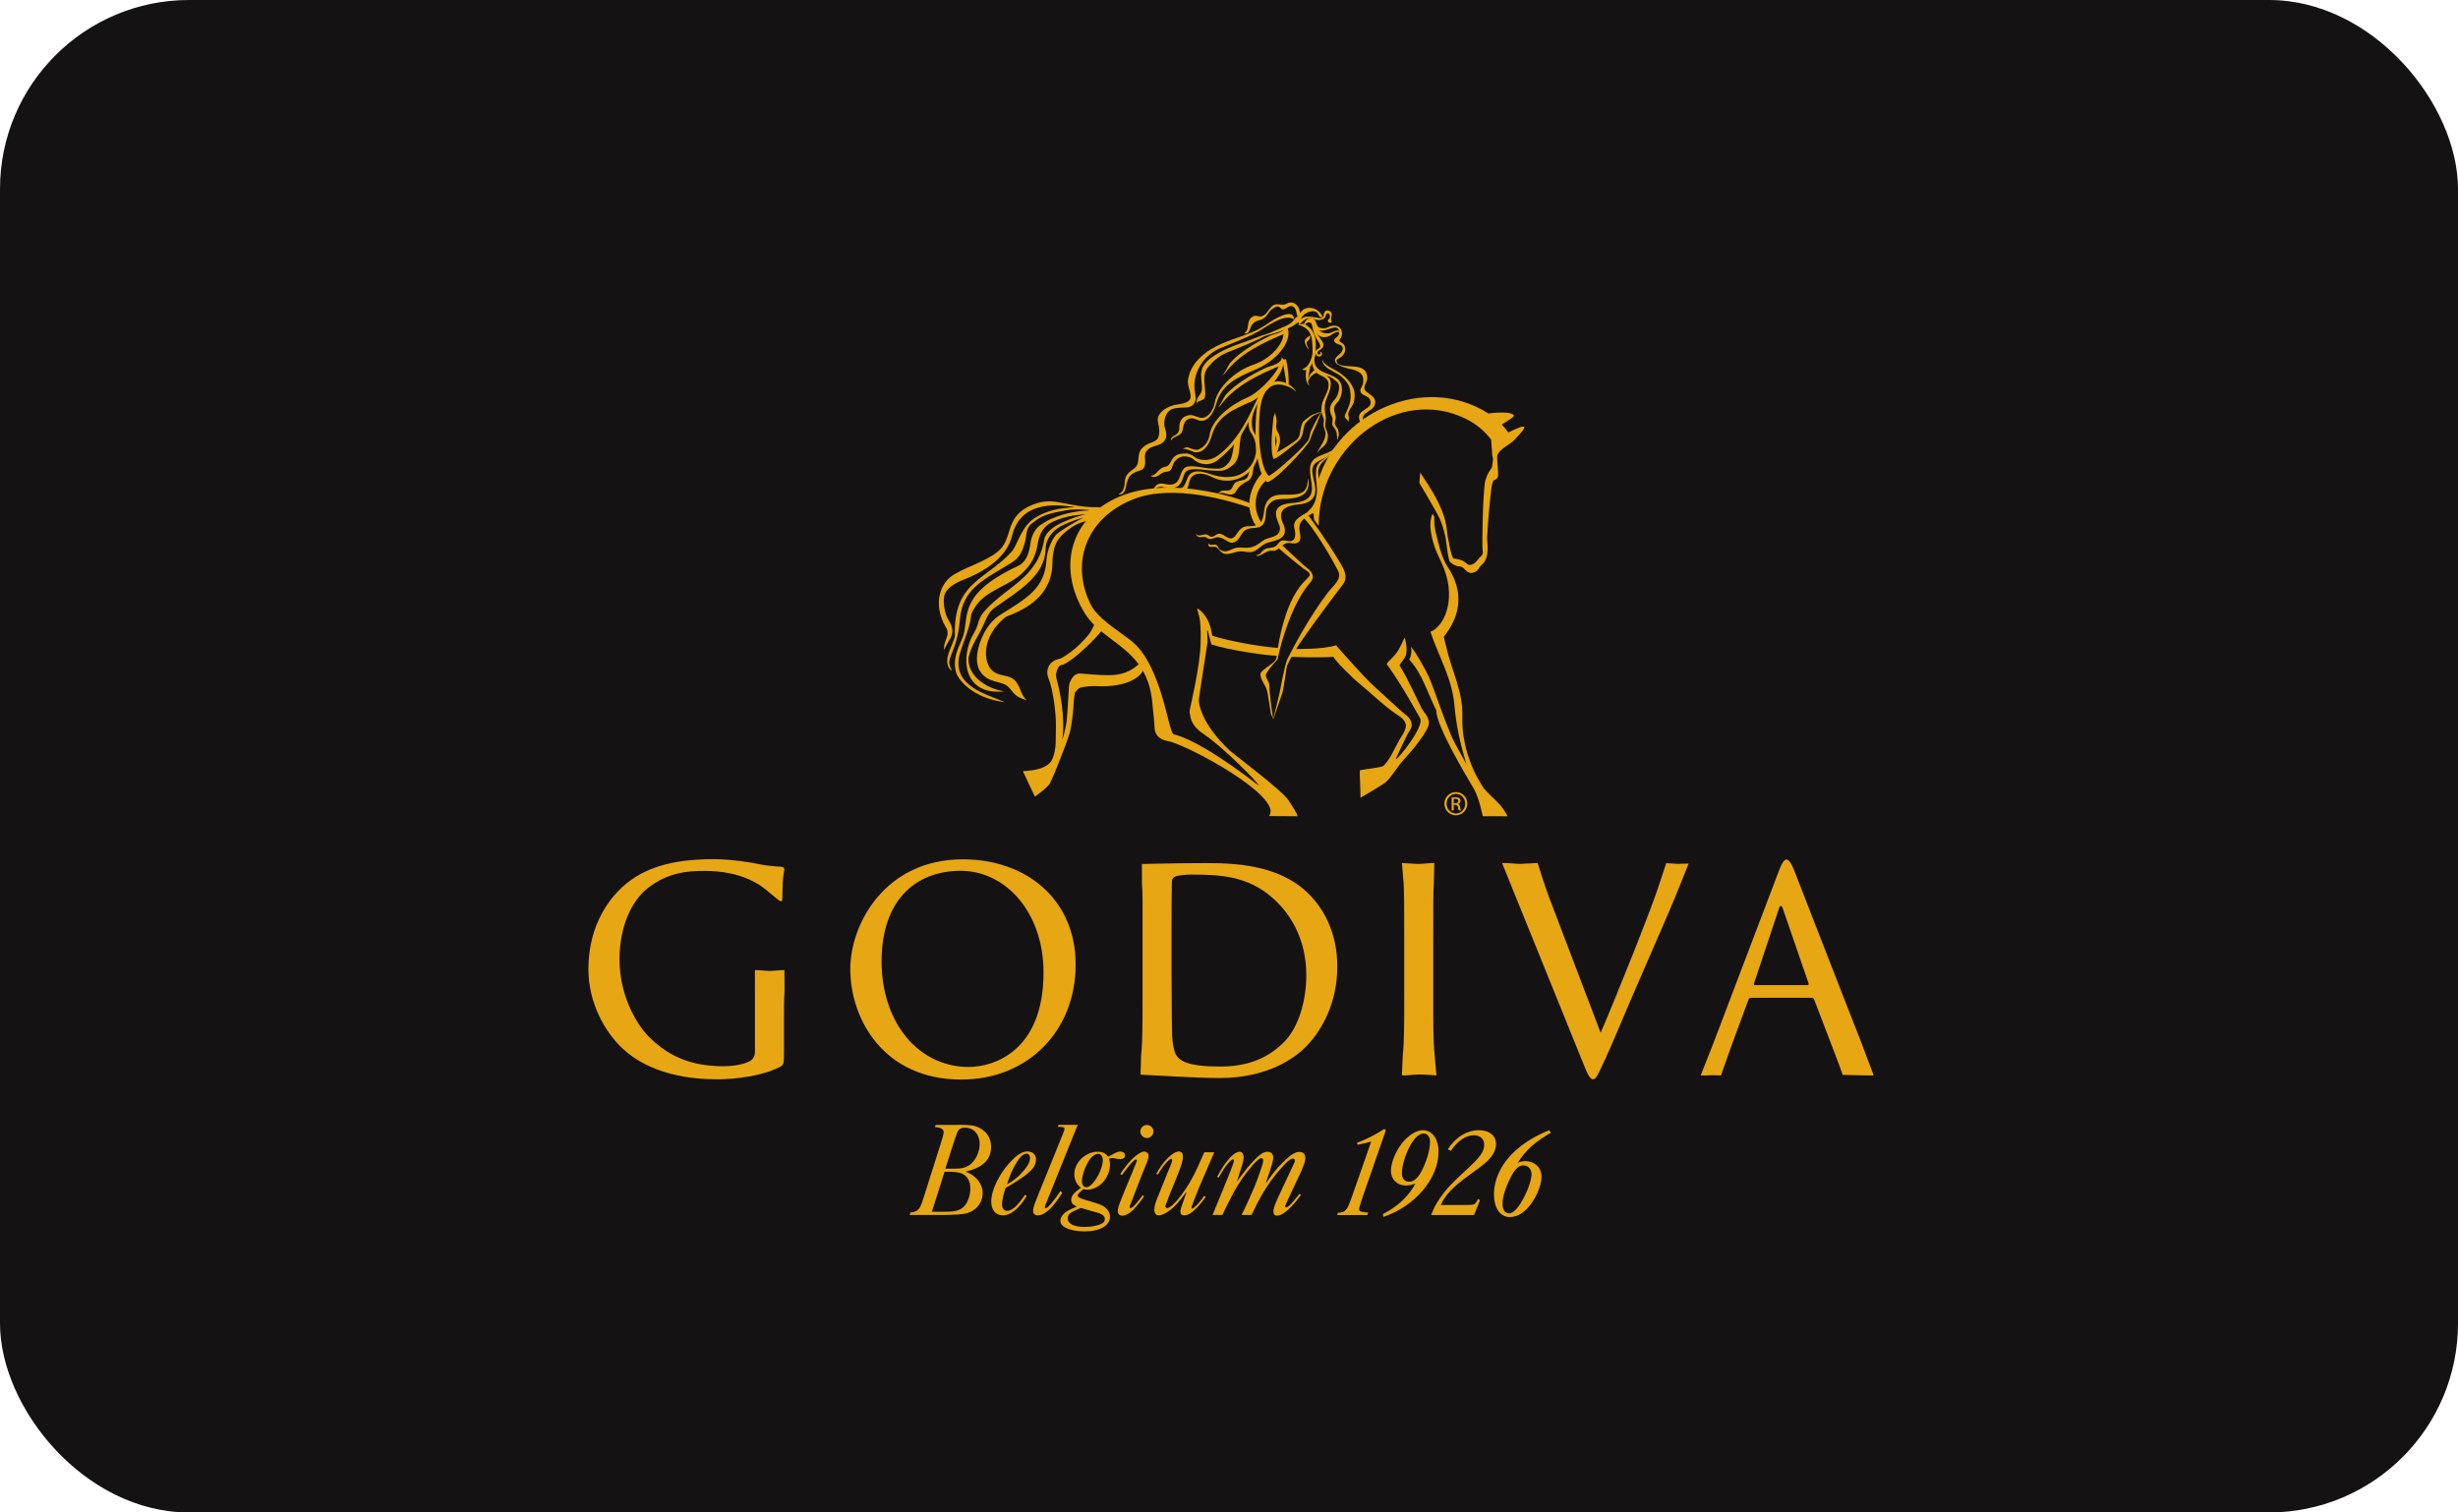<svg width="130" height="80" viewBox="0 0 130 80" fill="none" xmlns="http://www.w3.org/2000/svg">
<rect width="130" height="80" rx="10" fill="#141212"/>
<g clip-path="url(#clip0_3637_65)">
<path d="M50.585 59.499H50.799C51.328 59.499 51.535 59.528 51.77 59.642C52.177 59.828 52.42 60.206 52.42 60.664C52.42 61.313 51.992 61.75 51.149 61.95L51.07 61.971C51.62 62.178 51.97 62.614 51.97 63.1C51.97 63.672 51.577 64.108 50.97 64.207C50.77 64.235 50.606 64.25 50.263 64.258C50.12 64.265 49.985 64.265 49.906 64.265H48.113L48.149 64.139C48.528 64.082 48.627 64.007 48.785 63.543L48.828 63.407L48.85 63.343L49.779 60.414L49.8 60.336L49.843 60.2C49.886 60.057 49.908 59.951 49.908 59.886C49.908 59.708 49.741 59.636 49.447 59.615L49.486 59.501H50.586L50.585 59.499ZM49.285 64.096H49.871C50.493 64.096 50.756 64.05 50.992 63.807C51.192 63.6 51.32 63.222 51.32 62.857C51.32 62.464 51.142 62.172 50.842 62.064C50.685 62.007 50.478 61.979 50.171 61.979H49.957L49.286 64.096H49.285ZM50.4 61.816H50.514C50.85 61.816 51.077 61.771 51.299 61.607C51.606 61.371 51.813 60.935 51.813 60.506C51.813 59.991 51.488 59.646 51.045 59.646C50.846 59.646 50.713 59.706 50.635 59.884C50.606 59.949 50.578 60.027 50.513 60.22C50.477 60.334 50.435 60.441 50.406 60.541L49.999 61.816H50.4V61.816Z" fill="#E7A614"/>
<path d="M53.049 64.287C52.666 64.287 52.425 64.007 52.425 63.555C52.425 62.978 52.807 62.167 53.368 61.536C53.751 61.107 54.054 60.904 54.335 60.904C54.615 60.904 54.794 61.075 54.794 61.341C54.794 61.513 54.717 61.708 54.576 61.855C54.366 62.089 53.976 62.37 53.462 62.674C53.298 62.768 53.244 62.799 53.181 62.845C53.088 63.102 52.994 63.508 52.994 63.703C52.994 63.914 53.103 64.046 53.267 64.046C53.524 64.046 53.804 63.789 54.163 63.267L54.202 63.198L54.304 63.258C53.922 63.906 53.447 64.287 53.049 64.287H53.049ZM53.906 62.175C54.295 61.786 54.475 61.497 54.475 61.256C54.475 61.115 54.404 61.023 54.296 61.023C54.117 61.023 53.929 61.202 53.711 61.584C53.516 61.927 53.392 62.218 53.26 62.639C53.431 62.553 53.711 62.371 53.906 62.176L53.906 62.175Z" fill="#E7A614"/>
<path d="M55.34 63.609C55.34 63.609 55.255 63.809 55.26 63.862C55.262 63.886 55.283 63.908 55.307 63.908C55.408 63.908 55.682 63.593 56.049 63.055L56.081 63.008L56.18 63.084L56.157 63.131C55.697 63.864 55.276 64.286 54.866 64.286C54.726 64.286 54.639 64.186 54.639 64.045C54.639 63.943 54.678 63.788 54.741 63.632L54.959 63.078L56.201 60.014C56.287 59.803 56.303 59.74 56.303 59.71C56.303 59.632 56.248 59.608 56.022 59.601H55.945L55.984 59.5H56.998L55.343 63.609H55.34Z" fill="#E7A614"/>
<path d="M58.706 61.592C58.706 62.293 58.137 62.927 57.506 62.927C57.412 62.927 57.397 62.919 57.311 62.896L57.272 62.926C57.093 63.074 56.999 63.156 56.999 63.23C56.999 63.326 57.085 63.37 57.42 63.473L57.794 63.584C58.254 63.716 58.441 63.82 58.582 64.004C58.659 64.1 58.706 64.226 58.706 64.351C58.706 64.823 58.185 65.134 57.366 65.134C56.61 65.134 56.08 64.905 56.08 64.573C56.08 64.373 56.263 64.13 56.598 63.975L56.862 63.857C56.886 63.85 56.91 63.835 56.948 63.82C56.714 63.709 56.657 63.624 56.657 63.453C56.657 63.24 56.812 63.082 57.17 62.824C56.952 62.668 56.819 62.403 56.819 62.114C56.819 61.487 57.412 60.919 58.058 60.919C58.308 60.919 58.487 61 58.596 61.177C58.705 61.14 58.721 61.14 58.885 61.037C59.033 60.948 59.142 60.911 59.259 60.911C59.399 60.911 59.5 60.993 59.5 61.118C59.5 61.236 59.407 61.31 59.251 61.31C59.181 61.31 59.134 61.302 58.993 61.281C58.9 61.258 58.846 61.252 58.815 61.252C58.76 61.252 58.713 61.266 58.651 61.289C58.698 61.406 58.705 61.458 58.705 61.591L58.706 61.592ZM56.991 63.966C56.586 64.141 56.469 64.251 56.469 64.445C56.469 64.73 56.797 64.898 57.357 64.898C57.622 64.898 57.926 64.853 58.121 64.788C58.332 64.716 58.433 64.62 58.433 64.477C58.433 64.335 58.309 64.219 58.036 64.141L57.647 64.031L57.241 63.915C57.194 63.901 57.171 63.895 57.164 63.895C57.157 63.895 57.078 63.927 56.993 63.966H56.991ZM58.075 61.036C57.917 61.036 57.751 61.158 57.608 61.367C57.397 61.69 57.224 62.179 57.224 62.473C57.224 62.674 57.315 62.796 57.458 62.796C57.594 62.796 57.752 62.667 57.925 62.422C58.158 62.092 58.324 61.654 58.324 61.373C58.324 61.158 58.234 61.035 58.076 61.035L58.075 61.036Z" fill="#E7A614"/>
<path d="M59.989 63.933C59.747 64.19 59.532 64.303 59.352 64.303C59.212 64.303 59.118 64.21 59.118 64.062C59.118 63.961 59.165 63.781 59.235 63.602L59.289 63.462L59.36 63.283L60.067 61.565L60.098 61.486C60.121 61.432 60.129 61.393 60.129 61.377C60.129 61.354 60.106 61.33 60.082 61.33C60.036 61.33 59.977 61.369 59.829 61.533C59.665 61.712 59.471 61.963 59.346 62.149L59.25 62.099C59.678 61.428 60.224 60.914 60.512 60.914C60.645 60.914 60.746 61.007 60.746 61.14C60.746 61.218 60.73 61.28 60.684 61.42C60.653 61.498 60.583 61.685 60.528 61.81C60.489 61.903 60.466 61.966 60.458 61.974L59.803 63.665L59.78 63.728C59.741 63.828 59.746 63.834 59.746 63.857C59.746 63.888 59.763 63.904 59.786 63.904C59.848 63.904 59.929 63.852 60.131 63.611C60.272 63.432 60.365 63.322 60.435 63.222L60.512 63.276C60.396 63.455 60.198 63.708 59.987 63.935L59.989 63.933ZM60.662 60.196C60.475 60.196 60.311 60.041 60.311 59.853C60.311 59.665 60.467 59.502 60.654 59.502C60.841 59.502 61.005 59.657 61.005 59.845C61.005 60.033 60.849 60.196 60.662 60.196Z" fill="#E7A614"/>
<path d="M63.412 62.822C63.404 62.846 63.381 62.908 63.342 63.001L63.155 63.477C63.069 63.68 63.022 63.836 63.022 63.882C63.022 63.914 63.038 63.929 63.053 63.929C63.101 63.929 63.248 63.804 63.404 63.625C63.498 63.517 63.583 63.4 63.685 63.259L63.77 63.298C63.677 63.454 63.467 63.712 63.303 63.883C63.03 64.164 62.82 64.288 62.625 64.288C62.5 64.288 62.43 64.218 62.43 64.094C62.43 64.031 62.431 63.982 62.516 63.75C62.516 63.75 62.734 63.119 62.742 63.088L62.757 63.033C62.586 63.267 62.336 63.579 62.219 63.704C61.899 64.046 61.51 64.288 61.284 64.288C61.136 64.288 61.05 64.17 61.05 63.984C61.05 63.828 61.105 63.625 61.221 63.345L61.3 63.15L61.713 62.121L61.783 61.95L61.893 61.692C61.97 61.482 61.994 61.42 61.994 61.365C61.994 61.326 61.971 61.295 61.94 61.295C61.894 61.295 61.831 61.342 61.722 61.46C61.582 61.607 61.457 61.772 61.356 61.935L61.27 62.083C61.27 62.083 61.254 62.099 61.239 62.123L61.153 62.091C61.52 61.413 62.034 60.907 62.353 60.907C62.493 60.907 62.563 61.008 62.563 61.188C62.563 61.368 62.493 61.624 62.345 61.983L62.306 62.092L61.815 63.3L61.761 63.456L61.683 63.651C61.643 63.76 61.634 63.76 61.634 63.806C61.634 63.86 61.673 63.9 61.727 63.9C62.032 63.9 62.851 62.831 63.319 61.788L63.693 60.946H64.223L63.412 62.824V62.822Z" fill="#E7A614"/>
<path d="M68.813 63.188C68.634 63.453 68.408 63.718 68.158 63.959C67.917 64.186 67.707 64.302 67.535 64.302C67.41 64.302 67.348 64.225 67.348 64.085C67.348 63.999 67.371 63.882 67.426 63.734C67.449 63.672 67.456 63.656 67.535 63.477C67.574 63.383 67.582 63.36 67.597 63.336L68.33 61.77L68.392 61.637C68.471 61.473 68.484 61.438 68.484 61.391C68.484 61.322 68.445 61.282 68.376 61.282C68.282 61.282 68.157 61.368 67.946 61.586C67.3 62.272 66.802 62.986 66.312 64.022C66.226 64.194 66.218 64.21 66.195 64.265H65.665C65.758 64.078 65.837 63.922 66.085 63.376C66.288 62.931 66.397 62.659 66.514 62.347C66.74 61.716 66.809 61.517 66.809 61.384C66.809 61.313 66.762 61.259 66.708 61.259C66.615 61.259 66.459 61.392 66.233 61.656C65.85 62.093 65.548 62.518 65.229 63.103C65.167 63.228 65.082 63.392 64.941 63.664C64.785 63.976 64.715 64.116 64.652 64.265H64.13L64.675 62.939C64.691 62.9 64.715 62.846 64.753 62.744C64.932 62.324 65.081 61.942 65.174 61.692C65.237 61.521 65.258 61.439 65.258 61.377C65.258 61.346 65.243 61.322 65.212 61.322C65.095 61.322 64.777 61.7 64.457 62.285L64.372 62.254L64.387 62.222C64.792 61.435 65.268 60.921 65.564 60.921C65.688 60.921 65.774 61.03 65.774 61.209C65.774 61.31 65.758 61.381 65.719 61.544C65.688 61.66 65.602 61.926 65.548 62.082L65.464 62.355C65.456 62.37 65.44 62.425 65.417 62.511C65.464 62.441 65.496 62.393 65.504 62.378L65.751 62.059C65.977 61.731 66.421 61.248 66.639 61.084C66.795 60.967 66.911 60.921 67.029 60.921C67.216 60.921 67.341 61.038 67.341 61.217C67.341 61.31 67.317 61.412 67.27 61.598C67.215 61.785 67.13 62.05 67.036 62.308C66.934 62.589 66.983 62.479 66.952 62.589L67.061 62.433C67.459 61.856 67.707 61.615 68.066 61.279C68.315 61.046 68.541 60.928 68.72 60.928C68.915 60.928 69.039 61.046 69.039 61.24C69.039 61.349 69.001 61.52 68.93 61.676L68.852 61.871C68.836 61.918 68.821 61.957 68.813 61.973L68.065 63.563L68.018 63.672C67.948 63.821 67.972 63.779 67.972 63.818C67.972 63.841 67.995 63.865 68.019 63.865C68.113 63.865 68.315 63.68 68.681 63.206L68.72 63.15L68.814 63.19L68.813 63.188Z" fill="#E7A614"/>
<path d="M72.09 63.259C72.043 63.401 72.006 63.506 71.99 63.558L71.906 63.819C71.89 63.88 71.881 63.926 71.881 63.963C71.881 64.083 71.995 64.11 72.361 64.14L72.318 64.269H70.722L70.761 64.149C71.173 64.118 71.233 64.067 71.531 63.214L72.523 60.377C72.523 60.377 72.383 60.417 72.273 60.449C72.164 60.482 71.791 60.551 71.791 60.551L71.775 60.445C72.257 60.266 72.731 60.026 73.219 59.713L73.295 59.788L72.089 63.258L72.09 63.259Z" fill="#E7A614"/>
<path d="M74.341 62.705C73.898 62.705 73.563 62.376 73.563 61.935C73.563 61.457 73.868 60.761 74.272 60.327C74.601 59.976 74.953 59.781 75.25 59.781C75.746 59.781 76.082 60.237 76.082 60.918C76.082 62.339 74.845 63.797 73.173 64.365L73.137 64.217C73.893 63.836 74.487 63.304 74.861 62.6C74.67 62.676 74.524 62.705 74.341 62.705ZM75.289 59.958C75.075 59.958 74.846 60.154 74.617 60.532C74.357 60.969 74.144 61.654 74.144 62.047C74.144 62.338 74.281 62.505 74.525 62.505C74.785 62.505 74.991 62.324 75.197 61.923C75.458 61.406 75.633 60.816 75.633 60.386C75.633 60.124 75.496 59.957 75.289 59.957V59.958Z" fill="#E7A614"/>
<path d="M77.428 63.737H77.588C77.992 63.737 78.038 63.708 78.161 63.424L78.275 63.476L77.962 64.269H75.694C75.809 63.939 75.954 63.663 76.182 63.334C76.511 62.87 76.831 62.534 77.619 61.816C78.29 61.202 78.497 60.903 78.497 60.544C78.497 60.222 78.264 60.05 77.95 60.05C77.516 60.05 77.098 60.337 76.732 60.876L76.572 60.791C76.993 60.141 77.596 59.781 78.222 59.781C78.757 59.781 79.123 60.066 79.123 60.499C79.123 60.739 79.023 61.007 78.848 61.21C78.634 61.472 78.482 61.599 77.749 62.123C76.755 62.84 76.423 63.245 76.201 63.738H77.428V63.737Z" fill="#E7A614"/>
<path d="M80.268 61.509C80.397 61.449 80.519 61.418 80.665 61.418C81.169 61.418 81.53 61.767 81.53 62.238C81.53 62.708 81.221 63.445 80.785 63.908C80.464 64.253 80.153 64.373 79.84 64.373C79.344 64.373 79.014 63.901 79.014 63.169C79.014 62.309 79.473 61.426 80.26 60.767C80.718 60.379 81.268 60.05 81.94 59.78L82.025 59.915C81.207 60.386 80.718 60.805 80.268 61.508V61.509ZM80.573 61.642C80.329 61.642 80.122 61.836 79.917 62.239C79.627 62.8 79.466 63.31 79.466 63.677C79.466 63.993 79.596 64.181 79.818 64.181C80.016 64.181 80.268 63.936 80.519 63.484C80.794 63.002 81.001 62.412 81.001 62.111C81.001 61.837 80.817 61.643 80.573 61.643V61.642Z" fill="#E7A614"/>
<path fill-rule="evenodd" clip-rule="evenodd" d="M50.922 45.453C54.264 45.453 56.89 47.563 56.89 51.023C56.89 54.484 54.413 57.102 50.834 57.102C46.765 57.102 44.971 53.935 44.971 51.261C44.971 48.856 46.822 45.453 50.922 45.453M51.236 56.436C52.573 56.436 55.188 55.588 55.191 51.442C55.193 48.237 53.166 46.061 50.817 46.061C48.338 46.061 46.627 47.709 46.626 50.845C46.622 54.07 48.561 56.436 51.236 56.436Z" fill="#E7A614"/>
<path fill-rule="evenodd" clip-rule="evenodd" d="M60.354 55.802C60.428 55.175 60.428 54.003 60.428 52.577V49.965C60.428 47.644 60.44 47.23 60.399 46.755L60.392 45.699C60.571 45.699 62.312 45.656 63.205 45.656C64.674 45.656 67.519 45.52 69.284 47.349C70.029 48.122 70.728 49.355 70.728 51.122C70.728 52.994 69.957 54.435 69.122 55.312C68.484 55.981 67.019 57.022 64.494 57.022C63.217 57.022 60.471 56.843 60.322 56.843L60.353 55.803M61.963 51.568C61.963 53.142 61.981 54.508 61.992 54.789C62.009 55.162 62.096 55.656 62.216 55.821C62.406 56.105 62.786 56.414 64.539 56.414C65.922 56.414 67.022 56.011 67.895 55.134C68.671 54.376 69.087 52.95 69.087 51.584C69.087 49.697 68.27 48.477 67.663 47.839C66.261 46.366 64.745 46.26 62.977 46.26C62.682 46.26 62.276 46.306 62.157 46.365C62.025 46.425 61.981 46.502 61.981 46.661C61.962 47.167 61.962 48.584 61.962 49.727V51.568L61.963 51.568Z" fill="#E7A614"/>
<path fill-rule="evenodd" clip-rule="evenodd" d="M74.193 55.796C74.268 55.171 74.268 53.998 74.268 52.572V49.959C74.268 47.64 74.264 47.225 74.236 46.749L74.147 45.651C74.354 45.652 74.73 45.695 75.037 45.696C75.259 45.696 75.68 45.638 75.859 45.651L75.833 46.749C75.804 47.225 75.804 47.64 75.804 49.959V52.572C75.804 53.998 75.799 55.171 75.877 55.796L75.972 56.88C75.65 56.871 75.47 56.831 75.038 56.837C74.646 56.841 74.409 56.902 74.143 56.88L74.193 55.796H74.193Z" fill="#E7A614"/>
<path fill-rule="evenodd" clip-rule="evenodd" d="M39.929 53.094C39.929 51.89 39.927 51.311 39.927 51.311C40.179 51.309 40.415 51.352 40.696 51.356C40.93 51.357 41.236 51.31 41.487 51.311L41.494 52.411C41.464 52.885 41.464 53.333 41.464 53.955V55.62C41.464 56.288 41.448 56.319 41.271 56.423C40.318 56.927 38.84 57.086 37.976 57.09C36.563 57.098 34.377 56.844 32.889 55.426C32.021 54.596 31.123 53.088 31.12 51.268C31.116 48.89 32.295 47.211 33.617 46.382C34.954 45.548 36.611 45.444 37.755 45.444C38.691 45.444 39.818 45.636 40.098 45.699C40.411 45.772 40.93 45.829 41.304 45.843C41.452 45.859 41.481 45.919 41.481 45.978C41.481 46.188 41.392 46.083 41.377 47.576C41.374 47.739 41.223 47.672 41.032 47.489C41.032 47.489 40.834 47.339 40.693 47.213C40.192 46.761 39.182 46.066 37.262 46.066C36.328 46.066 35.321 46.153 34.263 46.975C33.398 47.65 32.766 49.009 32.766 50.748C32.766 52.842 33.819 54.356 34.34 54.864C35.514 56.008 36.69 56.357 38.082 56.396C38.617 56.411 39.283 56.332 39.633 56.142C39.826 56.034 39.929 55.875 39.929 55.621V53.094V53.094Z" fill="#E7A614"/>
<path fill-rule="evenodd" clip-rule="evenodd" d="M88.125 45.651C88.223 45.663 88.591 45.694 88.769 45.694C88.857 45.694 88.876 45.679 89.31 45.679L88.606 47.432C88.44 47.848 87.671 49.619 86.869 51.456C85.925 53.609 85.267 55.232 84.926 55.961C84.511 56.851 84.419 57.086 84.267 57.087C84.087 57.091 83.989 56.879 83.702 56.167L80.014 47.061L79.444 45.649C79.719 45.638 80.21 45.695 80.39 45.695C80.541 45.695 81.141 45.652 81.324 45.649C81.324 45.649 81.707 46.884 81.929 47.461L84.656 54.629C85.519 52.638 87.409 47.892 87.738 46.823C87.811 46.601 88.125 45.652 88.125 45.652V45.651Z" fill="#E7A614"/>
<path fill-rule="evenodd" clip-rule="evenodd" d="M97.24 56.248L95.947 52.864C95.917 52.804 95.885 52.776 95.811 52.776H92.617C92.542 52.776 92.497 52.819 92.468 52.894L91.597 55.252C91.466 55.624 91.02 56.885 91.02 56.885C91.02 56.885 90.721 56.872 90.557 56.872C90.393 56.872 90.119 56.902 89.946 56.885L90.591 55.252L94.091 46.044C94.27 45.555 94.398 45.465 94.487 45.465C94.576 45.465 94.712 45.572 94.89 46.033C95.114 46.599 97.468 52.678 98.365 54.943L99.099 56.885C98.879 56.885 98.484 56.885 97.456 56.855L97.241 56.248M95.59 52.107C95.66 52.107 95.66 52.062 95.651 52.003L94.271 48.003C94.213 47.887 94.169 47.887 94.104 48.003L92.772 52.003C92.74 52.078 92.772 52.107 92.815 52.107H95.59Z" fill="#E7A614"/>
<path d="M69.644 19.503C69.409 19.624 69.229 19.839 69.188 20.087C69.196 19.896 69.247 19.668 69.281 19.464C69.284 19.445 69.285 19.428 69.287 19.41C69.498 19.149 69.578 18.712 69.579 18.6C69.591 18.193 69.707 17.503 68.96 17.128L68.615 17.162C69.477 17.392 69.388 17.995 69.42 18.556C69.435 18.784 69.309 19.176 69.126 19.371C69.109 19.39 68.883 19.55 68.866 19.548C68.906 19.551 68.982 19.601 69.083 19.568C69.033 19.937 69.045 20.255 69.29 20.453C69.214 20.393 69.189 20.289 69.185 20.161C69.296 19.86 69.572 19.696 69.882 19.645C69.847 19.63 69.674 19.545 69.643 19.503H69.644Z" fill="#E7A614"/>
<path d="M66.719 27.648C66.682 27.593 66.648 27.537 66.62 27.479C66.176 26.649 66.493 25.733 67.053 25.351L66.779 25.015C66.428 25.316 65.579 26.612 66.462 27.863C66.508 27.849 66.616 27.805 66.719 27.648H66.719Z" fill="#E7A614"/>
<path d="M67.753 28.781C67.816 28.842 67.882 28.903 67.944 28.962C68.267 29.27 68.596 29.574 68.926 29.874C69.119 30.047 69.48 30.254 69.429 30.564C69.404 30.721 69.276 30.831 69.181 30.951C69.082 31.078 68.986 31.214 68.898 31.352C68.542 31.91 68.277 32.524 68.056 33.146C67.867 33.682 67.706 34.23 67.59 34.785C67.583 34.824 67.583 34.877 67.552 34.905C67.529 34.926 67.365 35.099 67.308 35.168C67.199 35.301 67.087 35.437 66.995 35.583C66.993 35.589 66.99 35.593 66.986 35.598C66.85 35.837 67.129 35.985 67.135 36.259C67.139 36.417 67.153 36.574 67.166 36.732C67.187 36.947 67.212 37.165 67.241 37.38C67.254 37.488 67.272 37.594 67.287 37.701C67.296 37.751 67.305 37.8 67.312 37.849C67.317 37.872 67.321 37.895 67.326 37.919C67.327 37.93 67.33 37.974 67.341 37.979C67.365 37.99 67.37 37.907 67.375 37.891C67.384 37.855 67.391 37.819 67.4 37.782C67.423 37.686 67.447 37.59 67.47 37.495C67.531 37.253 67.592 37.013 67.647 36.769C67.669 36.671 67.69 36.572 67.71 36.472C67.831 35.828 67.984 35.075 68.094 34.852C68.15 34.744 68.203 34.636 68.259 34.53C68.645 33.781 69.065 33.048 69.526 32.343C69.758 31.986 70.004 31.636 70.261 31.299C70.467 31.035 70.923 30.68 70.813 30.304C70.794 30.235 70.749 30.165 70.718 30.101C70.63 29.923 70.533 29.748 70.436 29.576C70.116 29.011 69.769 28.459 69.393 27.929C69.26 27.737 69.082 27.548 68.922 27.354C68.922 27.352 69.166 27.213 69.175 27.225C69.569 27.762 69.95 28.311 70.314 28.87C70.521 29.186 70.721 29.502 70.913 29.827C71.111 30.166 71.295 30.535 71.037 30.894C70.901 31.086 70.751 31.27 70.609 31.457C70.228 31.965 69.846 32.477 69.475 32.995C68.974 33.699 68.42 34.423 68.07 35.218C68.04 35.289 67.898 36.422 67.819 36.659C67.781 36.781 67.737 36.903 67.694 37.023C67.627 37.213 67.561 37.403 67.496 37.594C67.466 37.679 67.438 37.764 67.412 37.851C67.4 37.885 67.391 37.923 67.379 37.957C67.375 37.971 67.368 38.019 67.353 38.025C67.35 38.029 67.342 38.025 67.336 38.014C67.326 38.002 67.321 37.985 67.316 37.971C67.3 37.937 67.284 37.904 67.27 37.871C67.247 37.821 67.214 37.764 67.208 37.708C67.186 37.529 67.054 36.701 67.009 36.525C66.946 36.257 66.615 35.897 66.673 35.621C66.715 35.421 67.403 35.078 67.476 34.893C67.552 34.697 67.555 34.47 67.588 34.263C67.654 33.861 67.674 33.727 67.774 33.333C67.972 32.534 68.245 31.71 68.74 31.041C68.879 30.854 69.051 30.691 69.21 30.519C69.398 30.315 69.107 30.206 68.948 30.083C68.756 29.935 68.567 29.783 68.378 29.629C68.107 29.41 67.839 29.186 67.577 28.958L67.751 28.779L67.753 28.781Z" fill="#E7A614"/>
<path d="M75.938 28.175C75.814 27.668 75.874 27.287 75.854 27.303C75.809 27.339 75.786 27.12 75.759 27.181C75.681 27.366 75.616 27.661 75.671 28.068C75.751 28.68 75.949 29.166 76.212 29.705C77.099 31.53 76.444 33.099 75.655 33.421C76.068 34.672 76.79 35.867 76.914 37.233C77.03 38.537 77.253 39.373 77.557 40.431C77.32 39.957 76.962 39.401 76.742 38.879C76.144 37.472 75.755 36.09 75.434 35.524C75.209 35.128 74.922 34.55 74.625 34.215C74.684 34.524 74.604 34.786 74.528 34.883C75.223 35.628 75.509 36.674 75.966 37.584C75.95 38.394 77.59 41.111 77.942 41.708C78.234 42.201 78.42 43.174 78.42 43.174C78.42 43.174 79.717 43.178 79.735 43.176C79.709 43.09 79.447 42.699 79.339 42.576C79.171 42.385 78.581 41.849 78.47 41.686C78.241 41.347 78.045 40.987 77.886 40.614C77.525 39.779 77.308 38.821 77.341 37.91C77.387 36.581 76.772 35.48 76.494 34.23C76.454 34.049 76.357 33.687 76.357 33.687C76.787 33.131 77.754 31.774 76.553 29.964C76.244 29.498 76.084 28.772 75.938 28.174L75.938 28.175Z" fill="#E7A614"/>
<path d="M80.103 23.259C80.189 23.162 80.659 22.697 80.619 22.596C80.576 22.493 80.179 22.675 79.776 22.873C79.652 22.715 79.52 22.552 79.452 22.48C79.445 22.47 79.435 22.462 79.428 22.453C79.773 22.247 80.077 22.05 80.069 21.993C80.037 21.801 79.377 21.784 78.719 21.87C75.322 19.706 70.672 21.844 69.672 25.576C69.639 25.69 69.709 26.139 69.694 26.259C69.65 26.725 69.221 27.114 69.221 27.115C69.249 27.134 69.476 27.159 69.476 27.168C69.477 27.373 69.481 27.284 69.504 27.496C69.526 27.53 69.747 27.823 69.747 27.814C69.745 27.684 69.749 27.556 69.756 27.428C69.988 23.451 74.006 20.443 77.504 22.142C78.092 22.426 78.534 22.821 78.871 23.26C78.848 23.231 78.939 24.068 78.914 24.039C79.005 24.363 78.95 24.314 78.914 24.675C78.901 24.815 78.707 24.898 78.559 25.413C78.427 25.883 78.372 28.944 78.414 29.114C78.472 29.374 78.327 29.392 78.19 29.566C78.082 29.708 77.964 29.841 77.778 29.877C77.512 29.928 77.629 29.627 76.876 29.539C76.765 29.526 76.545 28.314 76.53 28.097C76.425 26.675 75.176 25.194 75.121 24.978C75.119 24.975 75.061 25.522 75.071 25.545C75.165 25.706 76.028 27.166 76.138 27.415C76.278 27.734 76.372 28.066 76.447 28.406C76.488 28.592 76.585 29.632 76.695 29.732C76.867 29.889 77.056 29.959 77.271 29.974C77.421 29.985 77.563 30.325 77.816 30.305C78.192 30.276 78.224 29.985 78.341 29.897C78.832 29.522 78.643 28.708 78.652 28.45C78.683 27.606 78.845 26.037 78.879 25.819C78.988 25.158 79.062 25.517 79.209 25.251C79.296 25.099 79.121 24.128 79.209 24.05C79.296 23.765 79.895 23.489 80.102 23.261L80.103 23.259Z" fill="#E7A614"/>
<path d="M63.281 21.375C63.299 21.223 63.5 21.204 63.601 21.152C63.762 21.067 63.742 20.93 63.742 20.761C63.737 20.347 63.582 19.841 63.857 19.477C64.125 19.122 64.48 18.82 64.894 18.648C65.474 18.409 66.058 18.182 66.624 17.915C66.74 17.86 66.832 17.792 66.952 17.756C67.091 17.715 67.233 17.676 67.371 17.633C67.647 17.551 67.922 17.46 68.186 17.339C68.305 17.285 68.41 17.233 68.511 17.15C68.582 17.092 68.687 17.023 68.782 17.059C68.835 16.986 68.849 16.821 68.752 16.771C68.564 16.672 68.454 16.907 68.353 17.013C68.209 17.162 67.997 17.245 67.808 17.325C67.605 17.413 67.428 17.487 67.229 17.577C67.006 17.679 66.764 17.73 66.537 17.821C65.845 18.104 65.082 18.299 64.436 18.679C64.158 18.843 63.809 19.065 63.648 19.355C63.47 19.672 63.529 19.956 63.558 20.301C63.577 20.537 63.592 20.693 63.453 20.882C63.318 21.065 63.282 21.138 63.282 21.375H63.281Z" fill="#E7A614"/>
<path d="M70.171 19.443C70.022 19.31 69.904 19.157 69.941 18.977C69.93 19.286 70.53 19.508 70.764 19.658C71.263 19.979 71.655 20.424 71.645 20.912C71.636 21.401 71.516 21.429 71.408 21.627C71.336 21.763 71.285 21.852 71.32 22.001C71.352 22.145 71.354 22.198 71.293 22.337C71.324 22.243 71.209 22.179 71.162 22.122C71.087 22.029 71.135 21.953 71.179 21.853C71.288 21.607 71.465 21.297 71.429 20.859C71.397 20.421 71.308 20.233 70.886 19.872C70.784 19.787 70.301 19.556 70.171 19.441V19.443Z" fill="#E7A614"/>
<path d="M65.376 25.985C65.359 26.014 65.341 26.04 65.317 26.066C65.154 26.243 64.914 26.126 64.715 26.086C64.611 26.066 64.473 26.059 64.381 26.122C64.519 26.028 64.509 25.983 64.675 25.955C64.798 25.936 64.973 25.98 65.081 25.9C65.201 25.809 65.206 25.636 65.325 25.538C65.43 25.452 65.579 25.429 65.707 25.4C66.123 25.304 65.993 25.006 66.143 24.733C66.201 24.628 66.317 24.54 66.411 24.473C66.289 24.56 66.284 24.878 66.26 25.008C66.227 25.179 66.157 25.351 65.994 25.442C65.688 25.613 65.555 25.674 65.376 25.986L65.376 25.985Z" fill="#E7A614"/>
<path d="M67.165 17.036C66.856 17.256 66.55 17.44 66.197 17.584C65.505 17.867 64.745 18.061 64.096 18.441C63.471 18.807 62.916 19.387 62.827 20.136C62.794 20.428 63.048 20.871 62.95 21.094C62.828 21.377 62.269 21.376 62.092 21.427C61.557 21.578 61.161 21.911 61.241 22.305C61.319 22.697 61.34 22.808 61.285 23.055C61.211 23.393 60.829 23.389 60.589 23.552C60.23 23.795 60.236 23.996 60.194 24.399C60.157 24.778 59.892 24.791 59.667 25.041C59.442 25.29 59.523 25.461 59.452 25.758C59.406 25.95 59.331 26.058 59.174 26.122C59.162 26.128 59.165 26.143 59.177 26.145C59.534 26.191 59.535 25.745 59.589 25.568C59.681 25.255 59.732 25.125 60.066 24.966C60.212 24.897 60.445 24.883 60.516 24.715C60.667 24.361 60.409 24.08 60.704 23.785C60.931 23.561 61.331 23.599 61.552 23.357C61.825 23.058 61.596 22.665 61.583 22.526C61.556 22.247 61.614 21.867 61.923 21.67C62.051 21.588 62.365 21.56 62.622 21.556C62.75 21.555 62.88 21.548 62.998 21.488C63.061 21.456 63.101 21.407 63.136 21.366C63.328 21.14 63.205 20.902 63.178 20.587C63.096 19.649 63.689 18.768 64.554 18.409C65.133 18.169 65.719 17.943 66.284 17.675C66.659 17.499 66.986 17.241 67.353 17.053C67.643 16.903 68.123 16.669 68.434 16.895C68.444 16.23 67.336 16.918 67.166 17.036H67.165Z" fill="#E7A614"/>
<path d="M63.262 23.791C63.364 23.793 63.434 23.759 63.523 23.708C63.808 23.544 63.937 23.246 63.986 22.951C64.13 22.15 65.137 21.373 66.018 21.003C66.504 20.798 67.387 19.936 67.635 19.374C66.613 19.813 65.311 20.377 64.526 21.478L64.403 21.56C64.546 21.464 64.709 21.018 64.847 20.864C65.107 20.578 65.417 20.339 65.739 20.126C66.116 19.874 66.519 19.656 66.93 19.463C67.226 19.323 67.697 19.299 67.802 18.924C68.209 19.59 66.731 20.998 66.2 21.23C65.132 21.693 64.38 22.038 64.085 23.054C63.993 23.372 63.821 23.718 63.514 23.879C63.48 23.899 63.253 23.959 63.128 23.903C62.953 23.828 62.615 23.688 62.556 23.764C62.62 23.683 62.713 23.642 62.865 23.677C62.872 23.679 63.113 23.788 63.261 23.79L63.262 23.791Z" fill="#E7A614"/>
<path d="M62.375 22.545C62.377 22.489 62.383 22.432 62.4 22.373C62.474 22.119 62.659 21.985 62.917 21.959C63.171 21.933 63.39 22.131 63.611 22.104C63.731 22.09 63.847 22.012 63.934 21.929C64.105 21.759 64.207 21.518 64.25 21.282C64.394 20.482 65.352 19.606 66.259 19.304C67.321 18.948 67.899 18.082 67.875 17.675C66.855 18.114 65.551 18.678 64.766 19.779L64.642 19.859C64.787 19.765 64.948 19.319 65.088 19.166C65.345 18.879 65.659 18.641 65.979 18.427C66.356 18.174 66.759 17.956 67.168 17.764C67.466 17.624 67.939 17.6 68.041 17.226C68.451 17.891 67.643 19.016 66.439 19.531C65.372 19.987 64.622 20.338 64.326 21.355C64.225 21.704 64.035 22.141 63.655 22.247C63.371 22.324 63.158 22.034 62.866 22.157C62.643 22.252 62.597 22.47 62.562 22.692C62.493 23.126 62.086 23.012 61.926 23.308C61.91 23.081 62.138 23.061 62.261 22.936C62.384 22.813 62.371 22.686 62.376 22.547L62.375 22.545Z" fill="#E7A614"/>
<path d="M62.85 24.007C62.817 24.001 62.783 23.998 62.743 24.001C62.747 24.059 62.886 24.098 62.93 24.128C63.029 24.194 63.098 24.293 63.195 24.362C63.295 24.432 63.404 24.483 63.519 24.515C63.769 24.584 64.041 24.557 64.269 24.428C64.311 24.404 64.352 24.377 64.392 24.346C66.157 22.971 66.141 21.512 67.183 20.357C67.015 20.436 66.843 20.504 66.843 20.504C66.469 20.836 65.886 23.073 64.368 24.124C64.159 24.269 63.906 24.345 63.652 24.33C63.544 24.324 63.439 24.302 63.342 24.264C63.241 24.225 63.17 24.157 63.081 24.106C63.043 24.084 63.005 24.061 62.966 24.044C62.926 24.027 62.89 24.015 62.85 24.008V24.007Z" fill="#E7A614"/>
<path d="M61.036 26.017C61.176 25.577 61.627 25.819 61.958 25.811C62.45 25.799 62.508 25.432 62.642 25.064C62.792 24.655 63.646 24.87 64.041 24.886C64.595 24.909 64.746 24.965 65.2 24.606C65.71 24.206 65.436 23.29 65.742 22.806C65.586 23.052 65.359 23.093 65.285 23.43C65.231 23.669 65.178 24.236 65.01 24.444C64.653 24.879 64.482 24.789 63.958 24.774C63.622 24.764 62.818 24.515 62.604 24.795C62.353 25.122 62.433 25.558 61.958 25.632C61.626 25.684 61.177 25.309 60.964 26.011C60.95 26.057 61.023 26.056 61.036 26.016V26.017Z" fill="#E7A614"/>
<path d="M62.52 26.005C62.338 26.05 62.16 26.027 61.987 25.963C61.905 25.931 61.822 25.891 61.744 25.855C61.667 25.817 61.582 25.797 61.505 25.762C61.523 25.726 61.623 25.758 61.656 25.768C61.707 25.785 61.762 25.796 61.813 25.808C61.976 25.844 62.167 25.927 62.334 25.887C62.834 25.77 62.667 25.152 63.083 24.983C63.392 24.858 63.789 25.001 64.084 25.097C66.095 25.756 66.927 23.913 66.14 22.855C66.078 22.772 65.969 22.367 66.07 22.13L66.372 21.622C66.095 22.291 66.232 22.714 66.312 22.854C67.23 24.418 65.587 25.988 64.097 25.23C63.796 25.076 63.337 24.935 63.053 25.205C62.779 25.466 62.994 25.886 62.52 26.005Z" fill="#E7A614"/>
<path d="M63.242 28.201C63.333 28.442 63.638 28.241 63.808 28.272C63.913 28.29 63.976 28.393 64.07 28.394C64.204 28.399 64.317 28.249 64.453 28.234C64.684 28.212 64.823 28.436 65.032 28.474C65.295 28.521 65.392 28.23 65.533 28.067C65.886 27.659 66.181 27.959 66.572 27.725C66.85 27.557 66.823 27.105 66.893 26.822C66.974 26.505 67.165 26.27 67.494 26.199C67.796 26.134 68.111 26.181 68.416 26.157C68.569 26.144 68.765 26.117 68.894 26.034C69.129 25.886 69.157 25.602 69.176 25.289C69.206 25.407 69.264 25.699 69.1 25.978C68.925 26.273 68.527 26.339 68.205 26.374C67.727 26.427 67.337 26.301 67.045 26.784C66.876 27.065 67.012 27.473 66.807 27.73C66.579 28.018 66.216 27.858 65.92 28.012C65.727 28.113 65.667 28.262 65.552 28.438C65.412 28.655 65.201 28.799 64.942 28.641C64.765 28.531 64.631 28.429 64.417 28.419C64.255 28.411 64.096 28.544 63.938 28.499C63.868 28.48 63.813 28.425 63.746 28.408C63.619 28.373 63.515 28.449 63.38 28.393C63.261 28.342 63.278 28.301 63.24 28.2L63.242 28.201Z" fill="#E7A614"/>
<path d="M68.793 17.098C68.77 17.122 68.748 17.145 68.728 17.169C68.659 17.106 68.705 17.004 68.748 16.946C69.003 16.607 69.436 16.789 69.773 16.823C70.065 16.854 69.964 16.614 70.073 16.479C70.155 16.374 70.336 16.426 70.407 16.528C70.496 16.66 70.325 16.954 70.433 16.967C70.457 17.085 70.315 17.105 70.253 17.028C70.166 16.919 70.309 16.889 70.33 16.811C70.353 16.727 70.328 16.58 70.233 16.576C70.105 16.574 70.129 16.731 70.076 16.799C70.004 16.886 69.875 16.922 69.766 16.927C69.594 16.934 69.449 16.832 69.278 16.826C69.072 16.819 68.922 16.958 68.794 17.096L68.793 17.098Z" fill="#E7A614"/>
<path d="M68.683 16.697C68.741 16.552 68.855 16.417 68.97 16.352C69.158 16.247 69.427 16.273 69.612 16.375C69.688 16.417 69.986 16.666 69.926 16.779C69.751 16.814 69.74 16.588 69.631 16.512C69.494 16.415 69.238 16.474 69.098 16.552C69.003 16.605 68.923 16.681 68.858 16.767C68.845 16.783 68.698 17.049 68.715 17.052C68.709 17.05 68.694 17.052 68.686 17.052C68.625 16.947 68.635 16.818 68.683 16.697Z" fill="#E7A614"/>
<path d="M66.62 16.934C66.867 16.873 66.98 16.722 67.114 16.521C67.187 16.413 67.299 16.335 67.409 16.268C67.476 16.225 67.567 16.19 67.651 16.23C67.712 16.261 67.752 16.349 67.821 16.361C68.026 16.392 68.15 16.112 68.368 16.207C68.572 16.294 68.55 16.552 68.618 16.728C68.642 16.792 68.691 16.846 68.723 16.905C68.782 16.653 68.78 16.399 68.622 16.186C68.47 15.984 68.256 15.949 68.042 16.069C67.825 16.193 67.565 16.022 67.357 16.14C67.212 16.22 67.091 16.421 66.989 16.544C66.847 16.715 66.711 16.773 66.491 16.715C66.261 16.656 66.069 16.852 66.029 17.066C65.995 17.236 66.001 17.536 65.807 17.617C66.007 17.714 66.084 17.494 66.137 17.345C66.22 17.11 66.368 16.994 66.62 16.933V16.934Z" fill="#E7A614"/>
<path d="M60.84 25.166C61.201 25.16 61.224 24.763 61.626 24.691C62.053 24.616 61.802 23.975 62.708 23.987C62.789 23.989 62.854 24.023 62.93 24.042C62.994 24.059 63.05 24.081 63.092 24.137C63.112 24.16 63.137 24.183 63.152 24.209C63.174 24.243 63.162 24.25 63.16 24.287C62.935 24.167 62.639 24.078 62.392 24.196C62.197 24.289 62.068 24.452 62.009 24.66C61.904 25.041 61.718 24.898 61.523 24.991C61.276 25.109 61.139 25.344 60.84 25.166" fill="#E7A614"/>
<path d="M57.986 26.828C57.887 26.827 57.792 26.825 57.696 26.823C56.114 26.732 55.619 26.213 54.423 26.782C54.388 26.798 54.358 26.814 54.327 26.831C53.157 27.455 53.565 28.503 52.8 29.154C52.111 29.738 50.842 30.063 50.258 30.529C49.887 30.823 49.745 31.271 49.701 31.467C49.595 31.95 49.663 32.582 50.026 33.176C50.311 33.639 49.838 33.922 49.946 34.385C50.045 34.035 50.287 33.843 50.352 33.527C50.408 33.262 50.301 33.002 50.153 32.772C49.972 32.492 49.874 31.896 49.929 31.564C50 31.127 50.498 30.848 50.932 30.677C52.093 30.221 53.244 29.488 53.528 28.34C53.96 26.577 55.675 26.625 56.856 26.83C56.069 26.863 55.352 26.994 54.705 27.413C54.017 27.859 53.776 28.882 53.516 29.17C52.14 30.684 50.411 30.79 50.504 33.612C50.51 33.757 50.298 34.197 50.224 34.405C50.156 34.6 50.084 34.795 50.097 35.006C50.101 35.09 50.135 35.38 50.357 35.481C50.288 35.36 50.205 35.195 50.205 35.057C50.205 34.873 50.267 34.764 50.328 34.594C50.411 34.368 50.503 34.148 50.569 33.918C50.677 33.547 50.734 33.164 50.767 32.779C50.911 31.098 52.041 30.672 53.521 29.75C53.894 29.519 54.044 29.196 54.148 28.883C54.204 28.712 54.252 28.533 54.27 28.355C54.291 28.146 54.335 27.925 54.495 27.756C54.533 27.718 54.791 27.519 54.836 27.489C55.265 27.187 55.816 27.1 56.341 27.001C56.772 26.92 57.133 26.951 57.529 26.966C57.565 26.974 57.596 26.981 57.629 26.987C57.018 27.026 56.365 27.129 55.722 27.395C55.623 27.436 55.495 27.483 55.406 27.537C55.32 27.589 55.239 27.636 55.152 27.688C54.73 27.932 54.563 28.322 54.5 28.735C54.422 29.239 54.31 29.721 53.806 29.955C50.466 31.517 51.342 32.772 50.878 33.812C50.607 34.418 50.39 34.911 50.565 35.557C50.671 35.949 51.426 36.921 53.128 37.14C52.321 36.75 50.421 36.369 50.724 34.752C50.828 34.201 51.288 33.307 51.352 32.619C51.371 32.393 51.522 32.178 51.681 31.956C52.288 31.168 53.464 30.955 54.126 30.252C54.544 29.869 54.772 29.385 54.864 28.873C54.906 28.645 54.973 28.015 55.516 27.688C55.799 27.517 56.157 27.399 56.493 27.323C56.786 27.258 57.111 27.231 57.444 27.189C57.375 27.205 57.287 27.234 57.243 27.246C57.122 27.277 57.002 27.314 56.884 27.354C56.643 27.437 56.41 27.533 56.181 27.636C55.706 27.851 55.288 28.18 55.227 28.543C54.888 30.591 53.219 31.014 52.057 32.338C51.918 32.504 51.822 32.677 51.765 32.854C51.701 33.031 51.676 33.213 51.527 33.455C50.767 34.684 50.893 36.819 53.116 36.566C52.121 36.424 51.153 35.709 51.224 34.788C51.351 34.17 51.768 33.6 51.986 33.117C52.208 32.635 52.283 32.369 52.639 32.122C54.045 31.154 55.282 30.385 55.303 29.003C55.313 28.458 55.749 28.017 56.109 27.833C56.509 27.627 56.884 27.489 57.315 27.374C57.224 27.417 56.501 27.789 55.947 28.202C55.673 28.404 55.38 29.094 55.35 29.59C55.262 31.124 54.327 31.629 52.89 32.529C52.186 32.968 51.751 33.933 51.679 34.644C51.637 35.046 51.709 35.473 52.058 35.767C52.246 35.924 52.478 36.007 52.726 36.071C53.154 36.181 53.257 36.214 53.514 36.546C53.744 36.843 53.902 36.901 54.297 37.041C53.947 36.703 53.981 36.276 53.655 35.967C53.389 35.715 52.942 35.763 52.633 35.581C52.32 35.396 52.2 35.087 52.161 34.779C52.059 33.986 52.496 33.186 53.169 32.654C53.244 32.59 53.38 32.557 53.473 32.518C54.053 32.28 54.594 31.971 54.991 31.533C55.265 31.23 55.457 30.879 55.561 30.509C55.624 30.284 55.655 30.055 55.659 29.823C55.666 29.54 55.684 29.306 55.756 29.016C55.907 28.407 56.4 28.094 56.691 27.885C56.887 27.743 57.122 27.657 57.361 27.58C57.469 27.547 57.872 27.416 57.872 27.416C57.872 27.416 58.26 26.985 58.292 26.923C58.328 26.849 58.044 26.811 57.981 26.825L57.986 26.828Z" fill="#E7A614"/>
<path d="M67.587 34.689C67.587 34.689 67.636 34.278 67.632 34.275C66.495 34.198 64.856 33.868 64.12 33.63C64.087 33.621 64.076 32.689 63.351 32.19C63.254 32.123 63.415 32.457 63.463 32.819C63.527 33.308 63.5 33.888 63.5 33.944C63.496 35.218 62.898 37.576 62.911 37.651C62.98 38.054 63.014 38.397 63.684 38.845C64.692 39.52 66.549 41.405 66.583 41.556C64.532 39.99 63.065 39.101 62.077 38.839C61.779 38.761 61.464 35.143 59.791 33.864C58.968 33.235 58.057 32.696 57.693 31.984C56.655 29.951 57.291 27.45 59.963 26.4C62.074 25.569 65.128 26.512 66.201 26.887C66.229 26.898 66.231 26.664 66.181 26.643C65.329 26.283 62.048 25.247 59.497 26.158C56.63 27.181 55.85 29.953 57.368 32.432C58.36 34.05 60.668 34.252 60.942 37.142C61.001 37.755 61.051 38.174 61.061 38.457C61.079 38.983 61.448 39.144 61.741 39.192C62.585 39.328 66.883 41.573 67.193 42.813C67.217 42.912 67.18 43.074 67.13 43.166L68.623 43.176C68.627 43.047 68.296 42.566 68.152 42.337C67.795 41.788 65.265 39.912 65.029 39.689C63.518 38.266 63.397 37.195 63.404 37.017C63.407 36.927 63.819 34.279 63.856 34.026C63.858 34.008 63.86 34.002 63.858 34.009C63.9 34.024 63.816 33.31 63.858 33.325C63.889 33.337 64.046 34.074 64.078 34.087C64.933 34.379 66.941 34.675 67.588 34.691L67.587 34.689Z" fill="#E7A614"/>
<path d="M68.209 34.743L68.482 34.325C68.482 34.325 69.954 34.364 70.661 34.133C70.661 34.133 72.111 35.802 72.674 36.299C73.052 36.636 74.099 37.622 74.27 37.746C74.451 37.879 74.637 38.061 74.663 38.301C74.684 38.501 74.535 38.662 74.444 38.829C74.343 39.017 73.922 39.908 73.811 40.166C73.946 40.166 75.346 38.418 75.109 37.995C74.783 37.409 74.451 36.827 74.097 36.258C73.862 35.88 73.622 35.509 73.357 35.152C73.294 35.066 73.63 34.854 73.871 34.517C74.117 34.171 74.269 33.703 74.296 33.738C74.306 33.752 74.474 34.351 74.342 34.698C74.281 34.85 74.002 35.165 74.022 35.195C74.489 35.956 75.002 37.107 75.173 37.435C75.298 37.672 75.558 37.906 75.576 38.221C75.6 38.641 74.547 39.86 74.277 40.145C73.894 40.548 73.664 41.019 73.314 41.352C73.137 41.52 71.947 42.198 71.947 42.198C71.98 42.081 71.893 40.911 71.926 40.741C71.929 40.724 73.071 40.596 73.16 40.516C73.52 40.186 73.757 39.578 73.999 39.16C74.127 38.935 74.329 38.684 74.355 38.419C74.381 38.12 74.057 37.904 73.842 37.768C73.283 37.415 72.202 36.393 71.875 36.138C71.543 35.875 70.624 34.97 70.526 34.743C69.736 34.803 68.209 34.743 68.209 34.743H68.209Z" fill="#E7A614"/>
<path d="M56.08 35.058C56.109 35.052 56.05 35.052 56.08 35.058Z" fill="#E7A614"/>
<path d="M57.147 35.627C56.725 35.593 56.596 36.098 56.553 36.167C56.532 36.2 56.489 37.255 56.424 38.023C56.396 38.367 56.3 38.761 56.183 39.138C56.357 37.914 56.036 36.46 55.88 35.915C55.78 35.569 55.986 35.202 56.121 35.176C56.389 35.197 57.537 34.253 58.25 33.383C58.25 33.383 59.232 33.724 59.554 34.077C59.873 34.43 60.363 35.003 60.363 35.003C59.495 35.872 58.76 35.753 57.147 35.626V35.627ZM60.478 35.178C60.005 34.642 57.901 32.977 57.901 32.977C57.836 33.117 57.743 33.342 57.632 33.492C56.992 34.345 56.101 34.868 56.011 34.853C55.834 34.887 55.631 34.995 55.518 35.154C55.37 35.365 55.357 35.648 55.45 35.87C55.717 36.512 55.869 37.884 55.846 38.468C55.824 39.065 55.891 39.581 55.666 40.135C55.397 40.793 54.189 40.771 54.097 40.793L54.734 42.138C54.835 42.066 55.442 41.633 55.543 41.408C55.784 40.863 55.795 40.864 55.951 40.451C56.053 40.186 56.539 39.001 56.616 38.6C56.739 37.974 56.784 37.358 56.779 37.249C56.779 37.24 56.822 36.695 56.862 36.631C56.921 36.537 57.012 36.429 57.112 36.384C57.241 36.324 57.812 36.278 57.98 36.29C58.085 36.298 59.487 36.405 60.236 35.746C60.236 35.746 60.643 35.365 60.477 35.178L60.478 35.178Z" fill="#E7A614"/>
<path d="M77.004 41.896C77.336 41.896 77.603 42.169 77.603 42.508C77.603 42.848 77.336 43.124 76.999 43.124C76.663 43.124 76.392 42.854 76.392 42.508C76.392 42.163 76.665 41.896 76.999 41.896H77.004ZM76.999 41.993C76.73 41.993 76.509 42.224 76.509 42.508C76.509 42.793 76.73 43.028 77.004 43.028C77.273 43.031 77.491 42.8 77.491 42.512C77.491 42.224 77.273 41.993 77.004 41.993H76.999ZM76.886 42.864H76.775V42.182C76.834 42.174 76.888 42.166 76.969 42.166C77.073 42.166 77.142 42.187 77.182 42.218C77.222 42.247 77.245 42.294 77.245 42.359C77.245 42.449 77.184 42.504 77.11 42.525V42.53C77.169 42.541 77.211 42.596 77.225 42.696C77.243 42.801 77.257 42.843 77.269 42.864H77.155C77.138 42.843 77.123 42.78 77.108 42.691C77.092 42.604 77.049 42.572 76.962 42.572H76.886V42.865V42.864ZM76.886 42.487H76.963C77.055 42.487 77.13 42.453 77.13 42.371C77.13 42.31 77.085 42.25 76.963 42.25C76.929 42.25 76.904 42.253 76.886 42.256V42.487Z" fill="#E7A614"/>
<path d="M67.504 23.439L67.452 23.624C67.45 23.63 67.448 23.635 67.447 23.64C67.442 23.434 67.442 23.228 67.449 23.022C67.499 23.158 67.531 23.298 67.504 23.438V23.439ZM69.398 21.948C69.276 22.001 68.926 22.286 68.908 22.321C68.85 22.432 68.811 22.556 68.791 22.684C68.736 22.987 68.746 23.098 68.581 23.261C68.509 23.333 67.842 23.768 67.538 23.928C67.572 23.845 67.6 23.749 67.623 23.676L67.679 23.475C67.727 23.237 67.687 22.99 67.563 22.821C67.511 22.751 67.505 22.632 67.488 22.55C67.504 22.456 67.515 22.364 67.52 22.274C67.527 22.11 67.443 21.951 67.443 21.802C67.443 21.901 67.351 22.007 67.348 22.115C67.338 22.347 67.136 23.704 67.349 24.265C67.39 24.377 68.377 23.571 68.631 23.361C68.949 23.101 68.886 22.827 68.996 22.473C69.025 22.378 69.335 22.078 69.438 22.004C69.576 21.908 69.842 21.838 69.895 21.8C69.819 21.777 69.493 21.906 69.397 21.947L69.398 21.948Z" fill="#E7A614"/>
<path d="M69.323 17.731C69.215 17.77 69.021 17.934 69.012 17.996C69 18.085 69.033 18.207 69.068 18.275C69.124 18.387 69.13 18.369 69.208 18.495C69.226 18.441 69.149 18.337 69.141 18.301C69.122 18.217 69.109 18.215 69.107 18.163C69.1 17.971 69.302 18.052 69.282 17.812" fill="#E7A614"/>
<path d="M69.344 22.779C69.245 23.002 69.305 23.149 69.144 23.357C68.727 23.898 67.171 25.243 67.094 25.165C66.722 24.779 66.589 23.597 66.589 22.741C66.588 22.113 66.637 21.463 66.758 21.098C66.898 20.685 67.11 20.445 67.41 20.365C67.478 20.347 67.555 20.339 67.642 20.339C67.898 20.341 68.47 20.516 68.573 20.803C68.503 20.603 68.346 20.438 68.154 20.326C68.181 20.132 68.125 19.435 68.013 18.991C68.013 18.991 68.008 19.026 67.912 19.008C67.814 18.99 67.775 18.853 67.775 18.853C67.826 19.036 68.017 20.043 68.021 20.26C67.806 20.169 67.568 20.139 67.364 20.194C67.008 20.288 66.748 20.573 66.591 21.04C66.443 21.476 66.396 22.257 66.401 22.957C66.407 23.722 66.529 25.021 66.986 25.479C67.205 25.697 69.126 23.655 69.285 23.277C69.353 23.122 69.4 22.901 69.545 22.632C69.673 22.396 69.77 22.032 69.898 21.802C69.78 21.892 69.477 22.493 69.346 22.779H69.344Z" fill="#E7A614"/>
<path d="M69.8 26.398C69.588 27.135 69.619 27.015 69.176 27.292C68.659 27.613 68.685 27.835 68.767 28.284C68.838 28.692 68.593 28.798 68.236 28.725C67.815 28.64 67.674 29.182 67.293 29.134C67.1 29.111 66.982 29.194 66.799 29.291C66.706 29.34 66.505 29.486 66.418 29.354C66.647 29.388 66.701 29.178 66.858 29.073C67.028 28.955 67.25 29.002 67.439 28.906C67.581 28.833 67.629 28.659 67.776 28.6C67.947 28.532 68.141 28.67 68.31 28.613C68.57 28.527 68.512 28.145 68.46 27.947C68.324 27.436 68.96 27.241 69.127 27.097C69.298 26.95 69.488 26.752 69.579 26.428C69.756 25.809 69.565 25.431 69.592 25.02C69.603 24.829 69.606 24.719 69.711 24.553C69.821 24.381 70.033 24.293 70.182 24.154C70.302 24.042 70.513 23.9 70.643 23.827C70.479 24.033 70.146 24.237 69.987 24.4C69.791 24.599 69.686 24.816 69.728 25.116C69.784 25.522 69.917 25.997 69.801 26.398H69.8Z" fill="#E7A614"/>
<path d="M72.476 20.87C72.29 20.724 72.08 20.676 72.193 20.366C72.251 20.209 72.349 20.062 72.301 19.856C72.272 19.715 72.201 19.589 72.078 19.512C71.948 19.429 71.791 19.405 71.64 19.391C71.476 19.376 71.306 19.375 71.141 19.355C71.061 19.345 70.956 19.329 70.88 19.304C70.844 19.293 70.754 19.257 70.705 19.157C70.624 19.004 70.831 18.959 70.922 18.888C70.994 18.833 71.056 18.763 71.096 18.682C71.201 18.471 71.152 18.209 70.922 18.11C70.826 18.069 70.826 17.987 70.882 17.923C71.056 17.731 71.026 17.207 70.528 17.225C70.272 17.234 70.215 17.395 69.918 17.363C69.763 17.345 69.663 17.285 69.608 17.062C69.553 16.858 69.351 16.759 69.165 16.869C69.063 16.927 69.024 17.012 68.982 17.113C68.969 17.145 68.905 17.233 68.972 17.244C69.031 17.253 69.022 17.166 69.046 17.137C69.065 17.114 69.093 17.097 69.118 17.083C69.22 17.03 69.36 17.052 69.384 17.181C69.48 17.675 69.591 17.853 69.716 18.051C69.787 18.162 69.878 18.305 69.777 18.403C69.706 18.475 69.585 18.484 69.576 18.619C69.567 18.747 69.651 18.878 69.799 18.856C69.972 18.832 69.954 18.572 69.772 18.608C69.835 18.608 69.869 18.699 69.819 18.734C69.722 18.802 69.638 18.678 69.699 18.597C69.739 18.54 69.839 18.493 69.89 18.451C70.094 18.288 69.965 18.09 69.835 17.916C69.66 17.683 69.514 17.46 69.503 17.244C69.725 17.702 70.25 17.383 70.54 17.329C70.86 17.27 70.944 17.669 70.691 17.839C70.442 18.003 70.57 18.147 70.851 18.233C70.896 18.247 70.937 18.269 70.97 18.305C71.046 18.388 71.017 18.507 70.966 18.595C70.934 18.651 70.887 18.703 70.839 18.744C70.789 18.787 70.723 18.829 70.683 18.883C70.659 18.915 70.619 18.966 70.609 19.003C70.602 19.045 70.603 19.086 70.617 19.125C70.632 19.171 70.663 19.21 70.703 19.239C70.769 19.287 70.853 19.338 70.946 19.377C71.073 19.428 71.284 19.497 71.399 19.516C71.535 19.538 71.68 19.578 71.795 19.639C72.013 19.754 72.153 19.888 72.089 20.28C72.053 20.487 71.862 20.585 71.991 20.787C72.082 20.922 72.366 20.949 72.448 21.122C72.595 21.441 72.365 21.538 72.169 21.672C72.028 21.769 71.918 21.835 71.882 22.002C71.831 22.236 72.06 22.407 71.915 22.653C71.828 22.807 71.641 22.877 71.484 22.932C71.271 23.006 71.252 23.125 71.067 23.255C70.859 23.4 70.676 23.622 70.489 23.787C70.193 24.05 69.563 24.067 69.366 24.459C69.137 24.921 69.459 25.538 69.37 26.009C69.272 26.53 68.654 26.584 68.233 26.62C67.715 26.665 67.36 26.875 67.524 27.418C67.639 27.801 67.735 27.821 67.679 28.068C67.612 28.383 67.213 28.409 66.971 28.504C66.655 28.629 66.496 28.965 65.921 28.975C65.685 28.979 65.51 28.92 65.272 29.007C65.022 29.099 64.798 29.273 64.516 29.066C64.427 29.002 64.426 28.851 64.309 28.815C64.157 28.771 63.999 28.91 63.906 28.727C63.869 29.045 64.166 28.877 64.305 28.934C64.468 29.003 64.52 29.188 64.682 29.261C64.909 29.365 65.174 29.249 65.399 29.194C65.646 29.132 65.777 29.179 66.012 29.203C66.393 29.241 66.536 28.998 66.821 28.811C67.121 28.614 67.6 28.643 67.839 28.381C68.115 28.08 67.835 27.682 67.796 27.546C67.654 27.073 67.831 26.748 68.739 26.676C69.157 26.641 69.375 26.426 69.41 26.386C69.777 25.954 69.384 25.301 69.41 24.843C69.436 24.42 69.878 24.363 70.18 24.154C70.467 23.956 70.623 23.717 70.86 23.465C70.886 23.441 70.911 23.415 70.936 23.392C71.166 23.182 71.421 23.086 71.7 22.924C71.882 22.821 72.055 22.671 72.079 22.453C72.102 22.227 72.012 22.02 72.228 21.858C72.4 21.732 72.655 21.623 72.719 21.384C72.783 21.142 72.666 21.022 72.475 20.87L72.476 20.87Z" fill="#E7A614"/>
<path d="M69.516 17.463C69.748 17.959 70.207 17.859 70.389 17.727C70.85 17.392 70.899 17.633 70.774 17.764L70.888 17.745C70.946 17.501 70.824 17.38 70.434 17.576C70.163 17.711 69.759 17.633 69.502 17.134L69.516 17.463Z" fill="#E7A614"/>
<path d="M69.547 18.63C69.39 18.867 69.287 19.41 69.641 19.723C69.827 19.887 70.175 19.94 70.247 20.203C70.345 20.565 70.078 20.915 69.954 21.246C69.903 21.382 69.895 21.518 69.885 21.661C69.87 21.876 69.97 21.985 70.011 22.177C70.028 22.257 70 22.353 69.995 22.426C69.986 22.614 70.117 22.77 70.105 22.963C70.08 23.391 69.752 23.64 69.651 24.026C69.689 23.882 69.871 23.72 69.981 23.626C70.166 23.469 70.216 23.316 70.232 23.063C70.244 22.861 70.067 22.653 70.089 22.452C70.107 22.264 70.144 22.141 70.104 21.955C70.036 21.638 70.049 21.349 70.176 21.05C70.312 20.728 70.584 20.105 70.149 19.883C70.206 19.897 70.268 19.9 70.322 19.921C70.401 19.95 70.621 20.115 70.683 20.17C70.869 20.336 70.852 20.537 70.762 20.836C70.671 21.134 70.428 21.235 70.362 21.5C70.33 21.63 70.338 21.737 70.377 21.862C70.412 21.971 70.487 22.078 70.479 22.196C70.472 22.315 70.432 22.422 70.496 22.537C70.543 22.617 70.608 22.678 70.647 22.761C70.735 22.948 70.703 23.145 70.735 23.34C70.718 23.234 70.792 23.122 70.81 23.022C70.819 22.958 70.804 22.876 70.79 22.812C70.766 22.683 70.699 22.617 70.632 22.509C70.55 22.373 70.631 22.27 70.644 22.134C70.663 21.96 70.552 21.795 70.557 21.613C70.563 21.409 70.742 21.308 70.838 21.134C71.005 20.838 71.022 20.45 70.878 20.209C70.642 19.824 70.041 19.789 69.728 19.523C69.471 19.302 69.468 18.966 69.598 18.672L69.619 18.581L69.545 18.629L69.547 18.63Z" fill="#E7A614"/>
</g>
<defs>
<clipPath id="clip0_3637_65">
<rect width="67.977" height="49.135" fill="white" transform="translate(31.12 16)"/>
</clipPath>
</defs>
</svg>
